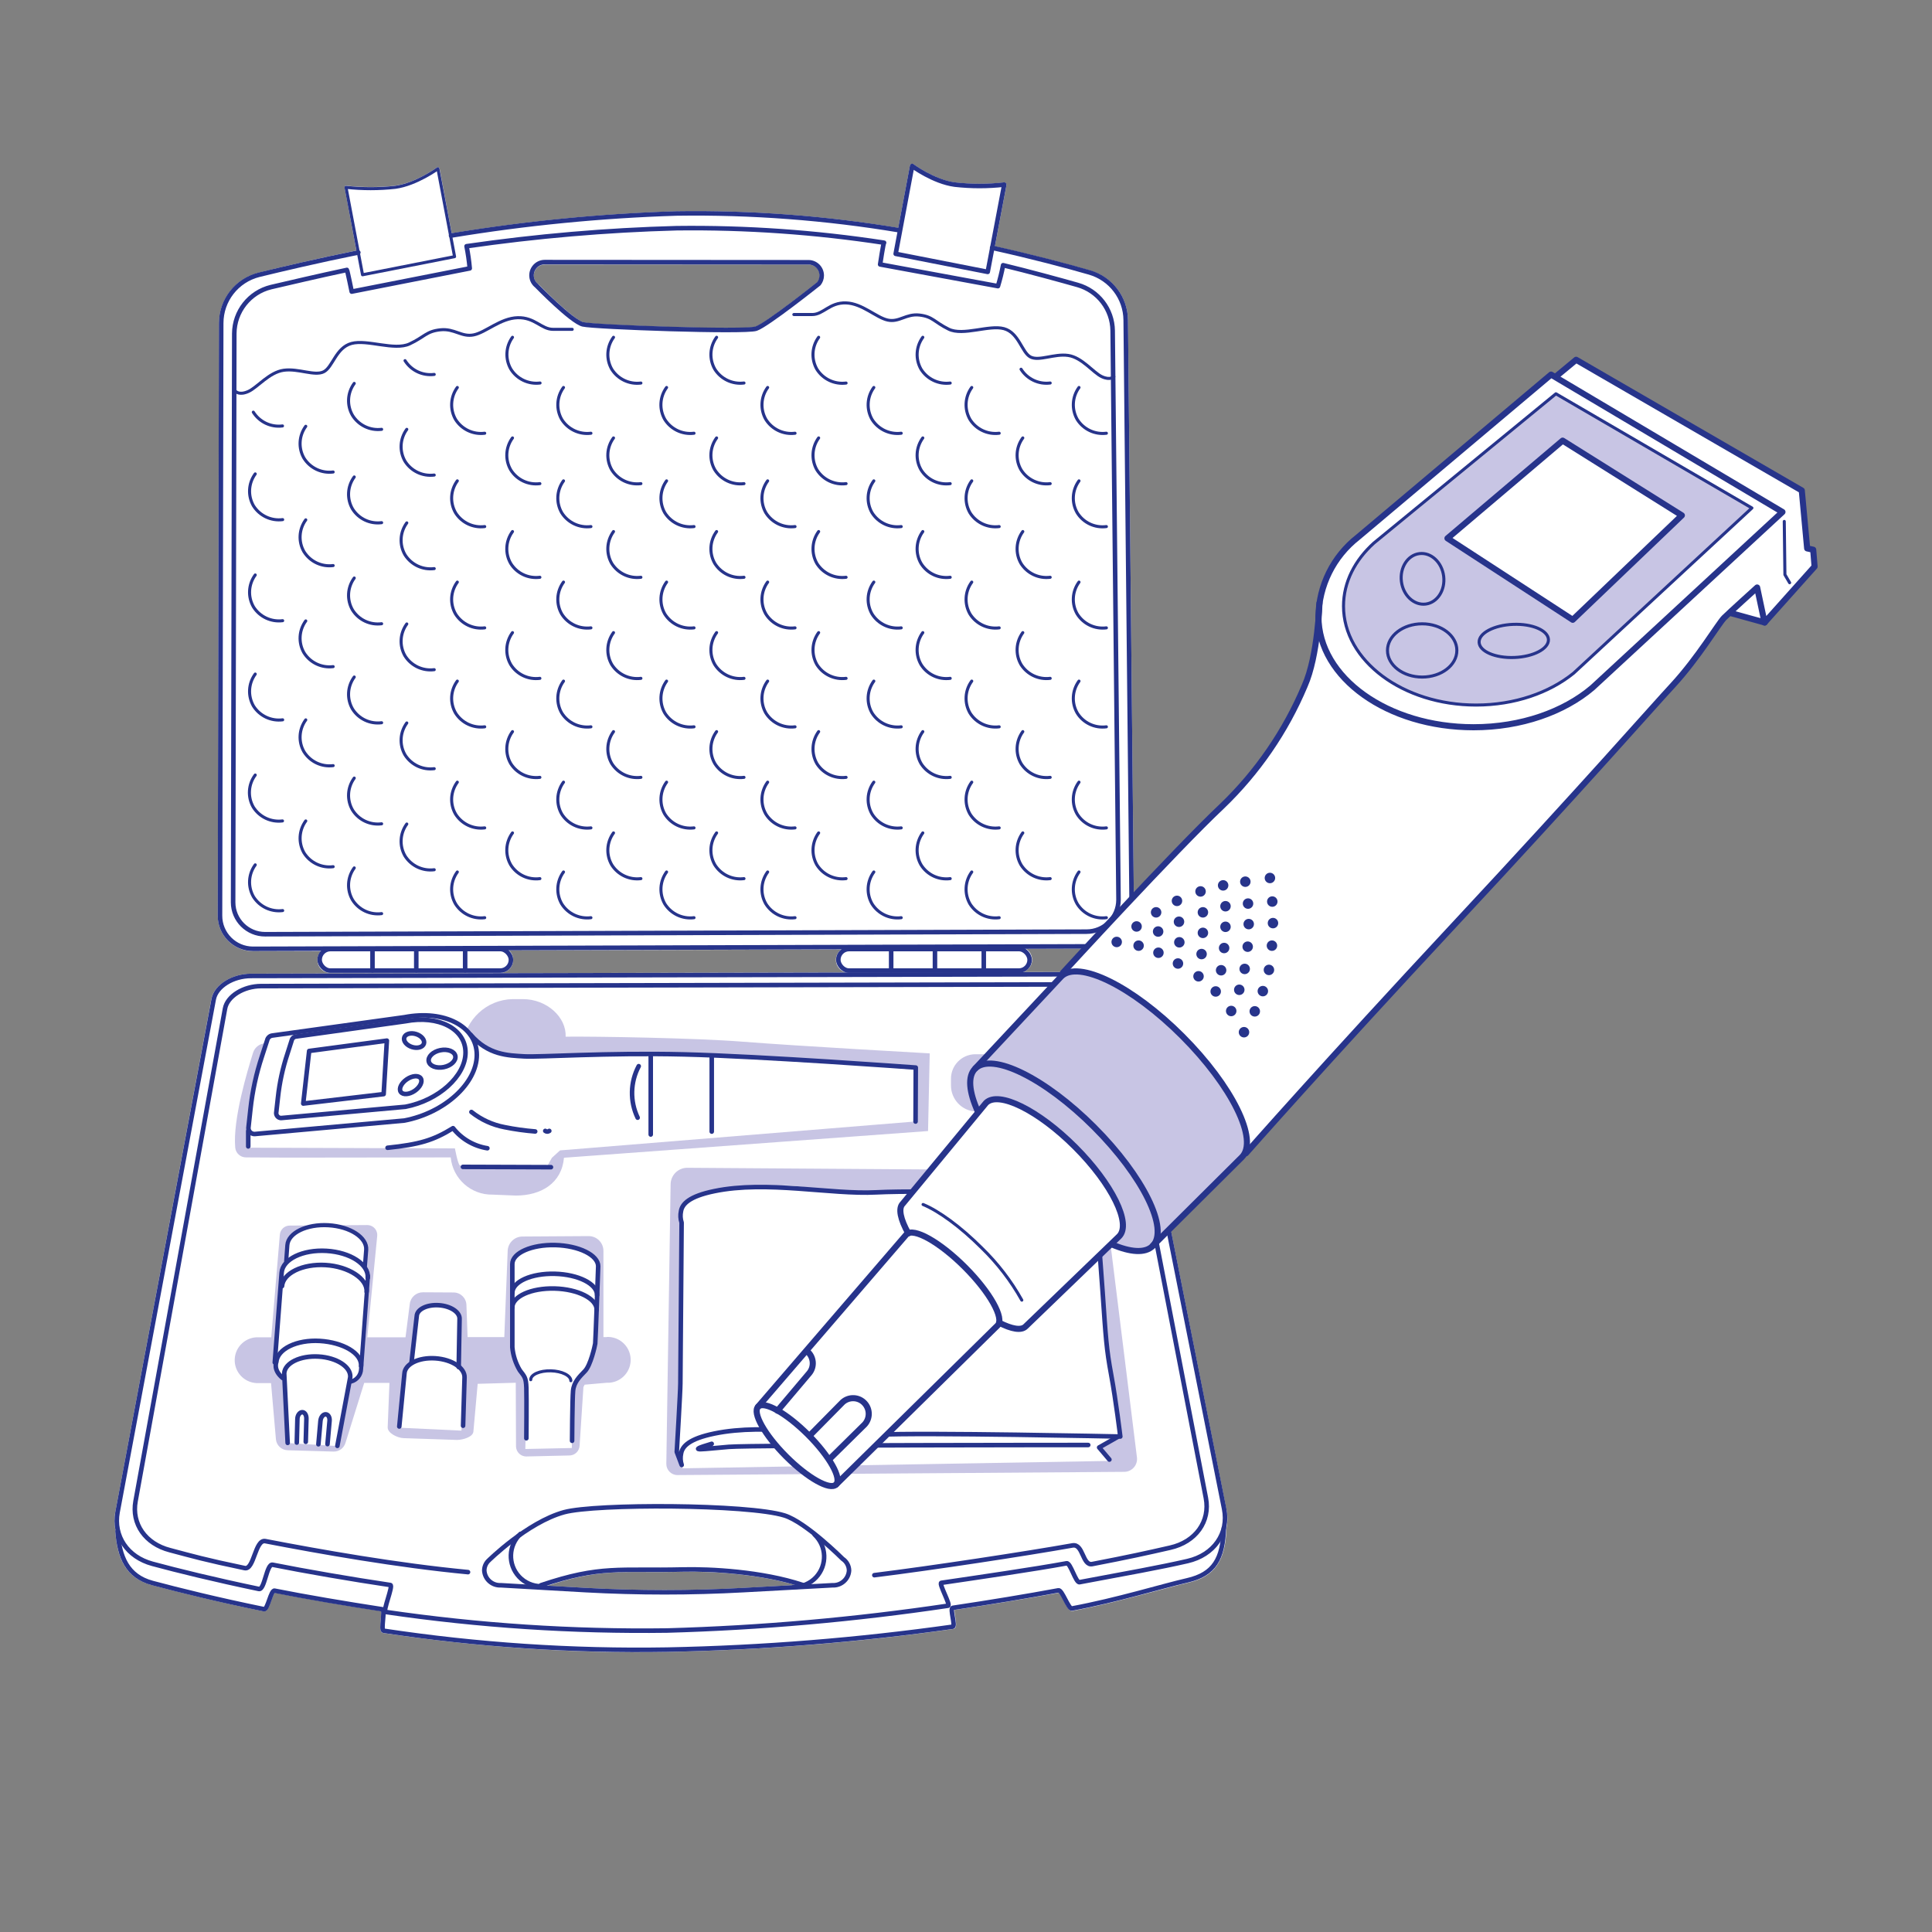 <svg xmlns="http://www.w3.org/2000/svg" id="a" width="450" height="450" viewBox="0 0 450 450"><rect x="0" y="0" width="450" height="450" fill="#808080" stroke="none"/><path d="m285.62,351.35l-23.71-119.15c-.64-3.21-4.77-5.81-9.21-5.81h-14.35c1.57-.52,2.43-2.22,1.9-3.79-.22-.66-.66-1.23-1.25-1.6l16.91-.05c4.55,0,8.23-3.69,8.22-8.24,0-.03,0-.06,0-.09l-1.4-138.09c-.06-5.38-3.65-10.07-8.83-11.53-4.89-1.4-12.67-3.51-22.17-5.62l2.7-14.26c.03-.17-.02-.34-.14-.46-.12-.12-.28-.18-.45-.16-3.79.41-7.6.41-11.39,0-4.77-.65-9.62-4.21-9.67-4.24-.15-.11-.34-.14-.51-.07-.17.07-.29.22-.33.4l-2.72,14.49c-17.06-2.84-34.34-4.14-51.63-3.87-17.55.55-35.05,2.26-52.37,5.12l-2.83-15.08c-.03-.12-.11-.22-.22-.27-.11-.05-.23-.05-.34,0,0,0-4.94,3.61-9.76,4.27-3.8.42-7.63.42-11.43,0-.11-.02-.23.02-.3.11-.08.08-.11.2-.09.31l2.75,14.68c-9.75,2-17.78,3.91-22.82,5.17-5.4,1.36-9.18,6.22-9.18,11.79l-.28,138c0,4.56,3.69,8.25,8.25,8.25.01,0,.02,0,.03,0h15.74c-1.13,1.21-1.07,3.11.14,4.24.57.54,1.34.83,2.12.81h39.53c1.66,0,3-1.34,3-3,0-.02,0-.03,0-.05,0-.82-.33-1.6-.92-2.17l77.32-.23c-1.34.98-1.63,2.85-.65,4.19.42.58,1.03.98,1.72,1.15l-138.55.29c-4.47,0-8.6,2.64-9.21,5.86l-22.38,119.49c-.28,1.43-.26,2.91.05,4.34-.05.08-.07.18-.06.27.41,5.14,1.73,10.65,8.51,12.45,5.64,1.51,14.73,3.79,26,6.11.88.18,1.3-1,1.83-2.47.2-.64.47-1.26.81-1.84,6.31,1.26,16,2.93,24.77,4.27.02.67,0,1.34-.09,2-.15,1.79-.26,3,.61,3.1,19.41,2.92,39.02,4.42,58.65,4.48,2.51,0,5,0,7.48-.08,22.29-.44,44.53-2.22,66.6-5.34.19-.03.36-.13.48-.29.31-.43.2-1.2,0-2.53-.1-.53-.17-1.07-.2-1.61,8.76-1.31,17.15-2.7,24.31-4,.44.57.81,1.19,1.12,1.84.77,1.47,1.31,2.52,2.12,2.38,7-1.34,13.84-3.16,19.31-4.62,2.93-.78,5.46-1.46,7.59-1.95,6.15-1.42,8.66-5,8.93-12.67,0-.04,0-.09,0-.13.29-1.49.27-3.02-.06-4.5ZM124.33,64.17c0-1.4,1.14-2.54,2.54-2.55h61.49c1.41,0,2.55,1.14,2.56,2.54,0,.58-.19,1.14-.56,1.6-3.36,2.67-12.36,9.63-14.36,10.34-2.45.84-37.29-.35-40-1-2.07-.48-8.31-6.57-10.54-8.88h-.06c-.67-.47-1.06-1.23-1.07-2.05Zm26.15,302c2.46,0,5.25,0,8.55-.06,6.79-.17,17.36.54,25.91,3h0c-.11,0-.22.04-.31.11l-11.5.63c-12.2.67-24.44.67-36.64,0l-8.95-.5c9.81-3.22,14.84-3.21,22.94-3.2v.02Z" style="fill:#fff;"></path><path d="m141.37,311.43h-.82v-20.07c0-1.91-1.54-3.45-3.45-3.45,0,0-.01,0-.02,0l-15.4.1c-1.84.01-3.35,1.47-3.43,3.31l-.79,20.11h-8.55l-.27-7.46c-.04-1.63-1.37-2.93-3-2.93l-7.13-.04c-1.55-.01-2.87,1.14-3.06,2.68l-1,7.8h-8.9l2.31-23.61c.12-1.27-.81-2.4-2.08-2.52-.08,0-.15-.01-.23-.01l-18.08.12c-1.19,0-2.19.92-2.29,2.11l-2,23.91h-2.94c-2.95-.13-5.44,2.16-5.57,5.1-.13,2.95,2.16,5.44,5.1,5.57.15,0,.31,0,.46,0h2.9l1.14,13.11c.14,1.41,1.31,2.49,2.72,2.53l10.7.31c1.27.03,2.4-.79,2.77-2l4.37-14h5.88l-.41,10.33c-.07,1.37,2.3,2.49,3.67,2.54l12.48.42c1.28,0,3.67-.65,3.81-1.92l1-11.15,8.87-.25.06,14.89c.06,1.26,1.09,2.26,2.35,2.28l10-.23c1.31.03,2.4-.99,2.46-2.3l.89-13.64.28-.55,5.15-.45c2.95.13,5.44-2.16,5.57-5.1s-2.16-5.44-5.1-5.57c-.15,0-.31,0-.46,0l.04.03Z" style="fill:#c8c5e4;"></path><path d="m57.31,269.58c7.41.11,32.42,0,47.67,0,.49,4.98,4.72,8.75,9.72,8.67l5.45.22c5.89,0,10.69-2.87,11.21-8.81l84.8-6.22.39-18.09s-30.82-1.71-43.57-2.72c-10.75-.86-34.06-1.25-41.23-1.17.19-4.47-4.29-8.75-10-8.75h-2.37c-6.03.13-11.01,4.75-11.6,10.75l-1.59,18.47-40.39-18.81-3.8-.12c-1.4-.03-2.65.87-3.06,2.2-1.31,4.23-4.75,15.55-4.15,22.1.12,1.3,1.22,2.29,2.52,2.28Z" style="fill:#c8c5e4;"></path><path d="m256.92,275.8c-.19-1.78-1.67-3.13-3.46-3.16l-93.32-.64c-2.15-.03-3.91,1.69-3.94,3.84,0,0,0,0,0,.01l-1,65.09c-.02,1.43,1.12,2.61,2.55,2.63.02,0,.05,0,.07,0l104-.75c1.66.01,3.01-1.32,3.02-2.98,0-.12,0-.23-.02-.35l-7.9-63.69Z" style="fill:#c8c5e4;"></path><path d="m227.41,258.91h23.32c2.93-.03,5.27-2.43,5.24-5.36,0-.28-.03-.55-.07-.82l-.15-1.28c-.35-3.25-3.03-5.76-6.3-5.9h-22.35c-3.15.06-5.66,2.66-5.6,5.82,0,.03,0,.06,0,.08v1.28c-.05,3.33,2.58,6.08,5.91,6.18Z" style="fill:#c8c5e4;"></path><path d="m67.18,336.12l11.29.69,2.9-15c.62-.1,1.2-.37,1.68-.77.4-.39.72-.85.92-1.37.07-.38.15-2.06.15-2.06l1.76-20.45-.61-1.6-.39-.61.31-5.27c-.44-.78-1.04-1.46-1.76-2-1.08-.77-2.26-1.39-3.51-1.83-.96-.36-1.98-.54-3-.54-1.25-.01-2.51.09-3.74.31-1.45.3-1.6-.23-3.36.92-1.03.67-1.95,1.5-2.71,2.46l-.39,5.12s-.53-.16-.84,1c-.21.65-.36,1.32-.45,2,0,.31-1.22,20.22-1.22,20.45.08.83.31,1.63.68,2.37.35.37.76.68,1.22.91.39.23.39,2.9.39,2.9l.68,12.37Z" style="fill:#fff;"></path><path d="m93.05,332.54l14.42.68.61-12.51c.05-.54-.09-1.08-.38-1.53-.46-.53-.84-1-.84-1,0,0,.23-10.83.08-11.37s-.39-1.3-.77-1.45-.46-.3-1.22-.61c-.54-.29-1.14-.47-1.75-.53-.84-.08-1.38-.54-2.29-.31-.7.1-1.4.28-2.06.54-.54.31-1.05.66-1.53,1.06l-1.45,11.69c-.47.39-.91.83-1.3,1.3-.26.55-.44,1.14-.53,1.75-.08.69-.3,2.29-.3,2.75s-.08,1.68-.16,2.29-.53,7.25-.53,7.25Z" style="fill:#fff;"></path><path d="m119.37,293.77v19.46c-.08.85.02,1.71.31,2.52.28.91.62,1.8,1,2.67.31.61,1.22,1.6,1.45,2.14.34.66.52,1.39.53,2.13,0,1-.3,14.81-.3,14.81l10.83-.23s.16-13.13.39-13.81c.19-.61.45-1.2.76-1.76.23-.38.84-1.22,1.14-1.6s.77-.76,1.15-1.3c.29-.59.54-1.21.76-1.83.46-.92.69-.38,1.07-2.37.27-1.07.4-2.17.38-3.28,0-1.06.15-2.06.15-3s.08-1.91.08-3.05-.07-2.27-.07-3.18.16-2.52.16-3.28v-2.37c.09-.74.07-1.48-.08-2.21-.13-.51-.39-.98-.76-1.37-.34-.49-.82-.86-1.38-1.07-.64-.34-1.31-.63-2-.84-1.6-.53-1.15-.69-2.75-.84-1.08-.19-2.18-.25-3.28-.15-1.37.15-1.3-.08-2.75.15s-1.9.08-2.82.54c-.79.27-1.56.6-2.29,1-.44.26-.83.6-1.14,1-.2.36-.38.74-.54,1.12Z" style="fill:#fff;"></path><path d="m158.7,281.62c-.08,1-.08,2,0,3,0,.78-.31,16.78-.16,17.73s.16,6.27.16,8.31v8c0,2.51,0,6.12-.16,7.69s-.47,6.43-.47,6.43c0,0-.31,3.46-.31,4.08s1.24,5.14,1.24,5.14l99.79-1.73-2.19-3.27,3.77-2.2s-.32-8-.63-9.72-1.1-6.28-1.41-8.16-.79-5.49-.94-6.91-.47-3.45-.63-5.33-.47-5.81-.63-9.1.16-4.39-.31-7.22c-.35-2.07-.56-4.17-.63-6.27,0-.79-.47-4.08-.47-4.08,0,0-39.07-.63-40-.63s-4.86-.47-6.43-.16-4.08.32-5.81.47c-1.46.16-2.93.16-4.39,0-1.73-.15-2-.31-4.24-.47s-2.66-.31-5.64-.62-3.93-.63-6.12-.48-4.08.16-5,.16c-1.52-.02-3.04.09-4.55.32-2,.31-1.89-.32-4.24.47s-4.86,1.09-6.28,1.88-2.51,1.41-2.51,1.41l-.81,1.26Z" style="fill:#fff;"></path><path d="m227.42,257.61l22.28.16v-5.34s-1.26-3.13-2.51-3.92-1.41-1.41-4.4-2.2-3.92-1.72-6.43-.94-3.14-.15-5,1.57-2.35,1.57-3.14,2.83c-.53.98-.9,2.03-1.09,3.13l.29,4.71Z" style="fill:#fff;"></path><path d="m213.14,261.22v-12.4l-47.22-2.66s-15.07-.63-17.26-.47-9.26.15-12.55.31-9.42.31-11.93.47-2-.16-5-.31-3.45-.94-5-1.57c-1.4-.87-2.71-1.87-3.92-3-.94-.79-3.14-2.67-3.61-3.14-2.36-1.13-4.92-1.77-7.53-1.88-1.68-.01-3.35.15-5,.47-3.92.63-6.28.78-9.73,1.41s-7.37.78-9.57,1.25-4.24.63-6,.95-6,.94-6,.94c0,0-.63,2-1.42,4.23s-1.25,3.77-1.72,5.34c-.33,1.24-.6,2.49-.79,3.76-.31,1.57-.62,3.61-.78,4.55-.24,1.14-.39,2.3-.47,3.46v4.39l48.32.16s.63,3.45,1.1,3.92,2.35.47,2.35.47h17.89l1.25-2.2,1.89-1.72,82.7-6.73Z" style="fill:#fff;"></path><path d="m209.53,53.64c-17.16-2.87-34.54-4.18-51.93-3.92-17.61.55-35.16,2.27-52.54,5.15" style="fill:none; stroke:#27348b; stroke-linecap:round; stroke-linejoin:round; stroke-width:1.06px;"></path><path d="m83.46,58.81c-9.57,1.94-17.55,3.83-23.14,5.19-5.17,1.3-8.8,5.94-8.8,11.27l-.28,138c-.01,4.26,3.43,7.72,7.69,7.73.02,0,.05,0,.07,0l196.91-.58c4.26-.01,7.7-3.47,7.69-7.73,0-.02,0-.04,0-.06l-1.4-138.09c-.05-5.15-3.48-9.65-8.43-11.08-5.42-1.56-13.25-3.65-22.69-5.74" style="fill:none; stroke:#27348b; stroke-linecap:round; stroke-linejoin:round; stroke-width:1.06px;"></path><path d="m61.81,217.6l191.25-.6c4.11.01,7.45-3.31,7.46-7.42,0-.02,0-.04,0-.06l-1.36-132.52c-.07-4.96-3.39-9.28-8.16-10.63-3.71-1.06-11.61-3.22-17.36-4.6-.31,1.65-.72,3.28-1.2,4.88l-27.44-5.06s.76-5.12.92-5.06c-15.99-2.45-32.15-3.58-48.32-3.38-16.38.44-32.72,1.85-48.93,4.2.34,1.71.59,3.43.74,5.16l-27.49,5.41s-1-4.92-1.12-5.05c-6.83,1.45-13.38,3-17.68,4-5,1.22-8.52,5.68-8.55,10.82l-.27,132.49c.01,4.11,3.35,7.43,7.46,7.42.02,0,.03,0,.05,0Z" style="fill:none; stroke:#27348b; stroke-linecap:round; stroke-linejoin:round; stroke-width:1.06px;"></path><path d="m252.67,226.92l-194.2.4c-4.23,0-8.12,2.43-8.69,5.43l-22.4,119.49c-1,5.51,2.25,10.41,8.12,12,5.87,1.59,14.46,3.7,24.8,5.86,1.35.28,1.79-5.92,3.2-5.64,7.4,1.48,18.6,3.42,27.42,4.72.74.11-1.84,6.17-1.1,6.28,21.71,3.18,43.63,4.62,65.57,4.32,21.91-.62,43.76-2.55,65.44-5.78.67-.1-2.24-5.23-1.57-5.33,8.68-1.28,21.82-3.19,29.18-4.55.9-.16,2.11,4.56,3,4.4,11.19-2.1,18.7-3.43,25.16-4.92,6.17-1.42,9.66-6.47,8.52-12.17l-23.73-119.13c-.6-2.99-4.5-5.39-8.72-5.38Z" style="fill:none; stroke:#27348b; stroke-linecap:round; stroke-linejoin:round; stroke-width:1.06px;"></path><path d="m27.38,356.71c.47,5.94,2.25,10.42,8.12,12,6.19,1.65,15.11,3.87,26,6.1.86.18,1.58-4.48,2.46-4.31,6.92,1.39,16.91,3.08,25.09,4.33.74.12-.44,4.91.31,5,21.84,3.3,43.92,4.77,66,4.4,22.27-.44,44.49-2.23,66.54-5.34.73-.11-.72-4.28,0-4.39,8.76-1.31,17.25-2.71,24.63-4.08.85-.16,2.31,4.39,3.14,4.23,10.69-2,20.63-5.12,26.88-6.56s8.26-5,8.52-12.17" style="fill:none; stroke:#27348b; stroke-linecap:round; stroke-linejoin:round; stroke-width:1.06px;"></path><path d="m203.65,366.89c13.62-1.69,35.28-5,46.16-6.93,2.51-.45,2.29,4.78,4.59,4.34,8.58-1.65,12.88-2.61,18.14-3.81,6-1.35,9.38-6.15,8.33-11.58l-22.1-114.41c-.56-2.89-4.35-5.22-8.46-5.21l-189.47.39c-4.12,0-7.91,2.36-8.43,5.26l-20.84,114.72c-.95,5.26,2.26,9.92,8,11.4,5.43,1.44,8.13,2.24,17.43,4.18,2.19.46,2.42-6.73,4.79-6.28,12.79,2.47,30.8,5.66,47.22,7.22" style="fill:none; stroke:#27348b; stroke-linecap:round; stroke-linejoin:round; stroke-width:1.06px;"></path><path d="m188.36,61.09c1.7.03,3.06,1.43,3.03,3.13-.01.68-.25,1.34-.67,1.87,0,0-12,9.57-14.6,10.46s-37.68-.36-40.35-1-10.79-9-10.79-9c-1.34-1.05-1.57-2.99-.51-4.33.58-.74,1.47-1.17,2.4-1.17l61.49.04Z" style="fill:none; stroke:#27348b; stroke-linecap:round; stroke-linejoin:round; stroke-width:1.06px;"></path><path d="m116.67,369.24c-2.02.11-3.75-1.42-3.87-3.44,0-.82.33-1.62.9-2.21,0,0,9.06-9,17.7-11.37,7.33-2,42.83-1.88,51.31.76,5,1.56,13.56,10.11,13.56,10.11.91.6,1.47,1.62,1.49,2.71-.12,2.01-1.85,3.55-3.86,3.44l-20.78,1.13c-12.22.67-24.48.67-36.7,0l-19.75-1.13Z" style="fill:none; stroke:#27348b; stroke-linecap:round; stroke-linejoin:round; stroke-width:1.06px;"></path><path d="m233.91,43l-3.85,20.33-21.44-4.21,3.84-20.46s4.95,3.67,9.92,4.34c3.83.43,7.7.43,11.53,0Z" style="fill:none; stroke:#27348b; stroke-linecap:round; stroke-linejoin:round; stroke-width:1.06px;"></path><rect x="74.45" y="221.05" width="44.56" height="5.02" rx="2.51" ry="2.51" style="fill:none; stroke:#27348b; stroke-linecap:round; stroke-linejoin:round; stroke-width:1.06px;"></rect><line x1="96.96" y1="221.21" x2="96.96" y2="226" style="fill:none; stroke:#27348b; stroke-linecap:round; stroke-linejoin:round; stroke-width:1.06px;"></line><line x1="108.34" y1="221.21" x2="108.34" y2="226" style="fill:none; stroke:#27348b; stroke-linecap:round; stroke-linejoin:round; stroke-width:1.06px;"></line><line x1="86.76" y1="221.21" x2="86.76" y2="226" style="fill:none; stroke:#27348b; stroke-linecap:round; stroke-linejoin:round; stroke-width:1.06px;"></line><rect x="195.26" y="221.05" width="44.56" height="5.02" rx="2.51" ry="2.51" style="fill:none; stroke:#27348b; stroke-linecap:round; stroke-linejoin:round; stroke-width:1.06px;"></rect><line x1="217.77" y1="221.21" x2="217.77" y2="226" style="fill:none; stroke:#27348b; stroke-linecap:round; stroke-linejoin:round; stroke-width:1.06px;"></line><line x1="229.14" y1="221.21" x2="229.14" y2="226" style="fill:none; stroke:#27348b; stroke-linecap:round; stroke-linejoin:round; stroke-width:1.06px;"></line><line x1="207.57" y1="221.21" x2="207.57" y2="226" style="fill:none; stroke:#27348b; stroke-linecap:round; stroke-linejoin:round; stroke-width:1.06px;"></line><path d="m121.23,357.27c-2.84,2.67-2.99,7.13-.32,9.98,1.33,1.42,3.2,2.23,5.15,2.23" style="fill:none; stroke:#27348b; stroke-linecap:round; stroke-linejoin:round; stroke-width:1.06px;"></path><path d="m189.73,357.43c2.84,2.66,2.99,7.12.34,9.96-1.34,1.43-3.21,2.24-5.17,2.24" style="fill:none; stroke:#27348b; stroke-linecap:round; stroke-linejoin:round; stroke-width:1.06px;"></path><path d="m126,369.23c13.92-4.69,18.29-3.32,33-3.67,6.44-.16,18.52.48,27.93,3.6" style="fill:none; stroke:#27348b; stroke-linecap:round; stroke-linejoin:round; stroke-width:1.06px;"></path><path d="m94.19,261c9.32-1.79,16.87-8.64,16.87-15.29s-7.55-10.58-16.87-8.78l-30.79,4.27c-.58.08-1.05.52-1.17,1.09l-1.23,3.79c-1.31,3.97-2.21,8.07-2.66,12.23l-.45,4.12c-.16.76.32,1.51,1.08,1.67.14.03.28.04.42.03l34.8-3.13Z" style="fill:none; stroke:#27348b; stroke-linecap:round; stroke-linejoin:round; stroke-width:1.06px;"></path><path d="m94.43,257.79c7.71-1.48,14-7.15,14-12.65s-6.25-8.76-14-7.27l-25.49,3.56c-.49.06-.89.42-1,.9l-1,3.14c-1.09,3.29-1.83,6.68-2.2,10.12l-.38,3.41c-.14.62.25,1.24.86,1.38.12.03.25.04.38.02l28.83-2.61Z" style="fill:none; stroke:#27348b; stroke-linecap:round; stroke-linejoin:round; stroke-width:1.06px;"></path><ellipse cx="102.96" cy="246.58" rx="3.16" ry="2.01" transform="translate(-47.21 25.56) rotate(-11.53)" style="fill:none; stroke:#27348b; stroke-linecap:round; stroke-linejoin:round; stroke-width:1.06px;"></ellipse><ellipse cx="96.45" cy="242.37" rx="1.58" ry="2.4" transform="translate(-163.7 261.56) rotate(-72.52)" style="fill:none; stroke:#27348b; stroke-linecap:round; stroke-linejoin:round; stroke-width:1.06px;"></ellipse><ellipse cx="95.67" cy="252.74" rx="2.81" ry="1.63" transform="translate(-125.71 97.75) rotate(-34.27)" style="fill:none; stroke:#27348b; stroke-linecap:round; stroke-linejoin:round; stroke-width:1.06px;"></ellipse><polygon points="72.01 244.79 70.63 257.04 89.36 254.84 90.11 242.38 72.01 244.79" style="fill:none; stroke:#27348b; stroke-linecap:round; stroke-linejoin:round; stroke-width:1.06px;"></polygon><path d="m113.52,267.45c-3.16-.5-6.02-2.17-8-4.68-4.58,2.84-7.85,3.8-15.25,4.57" style="fill:none; stroke:#27348b; stroke-linecap:round; stroke-linejoin:round; stroke-width:1.06px;"></path><line x1="57.82" y1="263.42" x2="57.82" y2="267.02" style="fill:none; stroke:#27348b; stroke-linecap:round; stroke-linejoin:round; stroke-width:1.06px;"></line><path d="m109.61,241c4.13,4.77,8.74,4.83,12.46,5.05s19.06-.89,37.23-.46,54,3.07,54,3.07l-.05,12.57" style="fill:none; stroke:#27348b; stroke-linecap:round; stroke-linejoin:round; stroke-width:1.06px;"></path><line x1="107.83" y1="271.79" x2="128.33" y2="271.86" style="fill:none; stroke:#27348b; stroke-linecap:round; stroke-linejoin:round; stroke-width:1.06px;"></line><line x1="165.78" y1="246.25" x2="165.78" y2="263.57" style="fill:none; stroke:#27348b; stroke-linecap:round; stroke-linejoin:round; stroke-width:1.06px;"></line><line x1="151.57" y1="246.11" x2="151.57" y2="264.25" style="fill:none; stroke:#27348b; stroke-linecap:round; stroke-linejoin:round; stroke-width:1.06px;"></line><path d="m65.69,299.56c.23-3,4.76-5.22,10.12-4.91s9.81,3.2,9.58,6.22" style="fill:none; stroke:#27348b; stroke-linecap:round; stroke-linejoin:round; stroke-width:1.06px;"></path><path d="m84.1,318.17c.22-3-4.25-5.52-9.61-5.84s-9.89,1.88-10.12,4.9c0,0-.83,1.83,1.47,3.73" style="fill:none; stroke:#27348b; stroke-linecap:round; stroke-linejoin:round; stroke-width:1.06px;"></path><path d="m78.58,336.77l3-16c.18-2.4-3.12-4.55-7.38-4.8s-7.85,1.49-8,3.89l.8,16.22" style="fill:none; stroke:#27348b; stroke-linecap:round; stroke-linejoin:round; stroke-width:1.06px;"></path><path d="m85.66,297.61c.24-3.13-4.07-5.93-9.61-6.26s-10.22,1.94-10.45,5.07l-1.6,20.92" style="fill:none; stroke:#27348b; stroke-linecap:round; stroke-linejoin:round; stroke-width:1.06px;"></path><path d="m66.66,293.74l.27-3.72c.22-2.86,4.5-4.94,9.57-4.64s9,2.87,8.79,5.73l-.29,3.71" style="fill:none; stroke:#27348b; stroke-linecap:round; stroke-linejoin:round; stroke-width:.97px;"></path><path d="m85.71,297.22l-1.61,21.67c-.05,1.37-.98,2.55-2.31,2.9" style="fill:none; stroke:#27348b; stroke-linecap:round; stroke-linejoin:round; stroke-width:.97px;"></path><path d="m74.16,336.4l.48-5.45c.08-.85.61-1.53,1.2-1.53s1,.68.92,1.53l-.48,5.41" style="fill:none; stroke:#27348b; stroke-linecap:round; stroke-linejoin:round; stroke-width:1.06px;"></path><path d="m69.13,336l.14-5.47c0-.85.52-1.57,1.1-1.6s1,.62,1,1.47l-.15,5.43" style="fill:none; stroke:#27348b; stroke-linecap:round; stroke-linejoin:round; stroke-width:1.06px;"></path><path d="m158.78,341.22c-.29-.86-.34-1.78-.14-2.67.28-1.69,1.88-3.44,7.75-4.65,12.26-2.54,27.05.84,37.76.28s56.79.42,56.79.42c0,0-1-8.31-2.12-14.37s-1.26-8.6-2-19.31-1.82-22.92-1.82-22.92c0,0-40.16-.84-50.87-.28s-25.5-2.82-37.76-.28c-5.87,1.21-7.47,3-7.75,4.65-.19.89-.15,1.82.14,2.68,0,.42-.29,35.65-.29,37.48s-.84,15.92-.84,15.92l1.15,3.05Z" style="fill:none; stroke:#27348b; stroke-linecap:round; stroke-linejoin:round; stroke-width:1.06px;"></path><polyline points="260.23 334.74 256.01 337.14 258.4 339.96" style="fill:none; stroke:#27348b; stroke-linecap:round; stroke-linejoin:round; stroke-width:1.06px;"></polyline><path d="m253.47,336.57c-1,0-78.21,0-83.7.43s-10.71,1.27-4-.71" style="fill:none; stroke:#27348b; stroke-linecap:round; stroke-linejoin:round; stroke-width:1.06px;"></path><path d="m95.85,317.34l1.22-10.79c.07-1.59,2.37-2.72,5.13-2.54s4.92,1.61,4.84,3.2l-.2,11.21" style="fill:none; stroke:#27348b; stroke-linecap:round; stroke-linejoin:round; stroke-width:1.06px;"></path><path d="m93,332.26l1.2-12.32c.11-2.23,3.33-3.82,7.2-3.56s6.91,2.26,6.8,4.49l-.34,11.21" style="fill:none; stroke:#27348b; stroke-linecap:round; stroke-linejoin:round; stroke-width:1.06px;"></path><path d="m148.77,248.33c-1.98,3.73-2.07,8.19-.25,12" style="fill:none; stroke:#27348b; stroke-linecap:round; stroke-linejoin:round; stroke-width:1.06px;"></path><path d="m109.8,259c2.25,1.79,4.9,3.01,7.73,3.54,2.35.48,4.74.81,7.13,1" style="fill:none; stroke:#27348b; stroke-linecap:round; stroke-linejoin:round; stroke-width:1.06px;"></path><path d="m127,263.41c.28.21.66.21.94,0" style="fill:none; stroke:#27348b; stroke-linecap:round; stroke-linejoin:round; stroke-width:1.06px;"></path><path d="m119.34,301.12c0-2.59,4.44-4.57,9.89-4.43s9.86,2.35,9.84,4.94" style="fill:none; stroke:#27348b; stroke-linecap:round; stroke-linejoin:round; stroke-width:1.06px;"></path><path d="m119.32,304.55c0-2.58,4.42-4.57,9.85-4.43,5.43.14,9.82,2.35,9.81,4.94" style="fill:none; stroke:#27348b; stroke-linecap:round; stroke-linejoin:round; stroke-width:1.06px;"></path><path d="m123.62,321.36c0-1.21,2.11-2.13,4.68-2.07,2.57.06,4.67,1.1,4.66,2.31" style="fill:none; stroke:#27348b; stroke-linecap:round; stroke-linejoin:round; stroke-width:.71px;"></path><path d="m122.6,335s.08-9.23,0-11.73-.48-2.68-1.52-4.08c-.98-1.64-1.58-3.48-1.75-5.38v-19.39c0-2.58,4.5-4.56,10-4.42s10,2.35,10,4.94c0,0-.61,17.44-.69,18s-1.08,5.06-2.38,6.4-2.6,2.6-2.78,4.61-.23,11.64-.23,11.64" style="fill:none; stroke:#27348b; stroke-linecap:round; stroke-linejoin:round; stroke-width:1.06px;"></path><path d="m80.59,43.63l3.85,20.37,21.44-4.22-3.88-20.49s-5,3.66-9.92,4.34c-3.82.42-7.67.42-11.49,0Z" style="fill:none; stroke:#27348b; stroke-linecap:round; stroke-linejoin:round; stroke-width:.71px;"></path><path d="m54.91,91.18s.83.95,2.94,0,4.83-4.47,8.24-4.94,7.18,1.41,9.3.36,2.82-5.6,6.47-6.6,10,1.76,13.53.11,3.88-2.94,7.18-3.29,4.94,1.76,7.77,1.18,6.23-3.89,10.23-4,5.53,2.71,8.24,2.71h4.47" style="fill:none; stroke:#27348b; stroke-linecap:round; stroke-linejoin:round; stroke-width:.71px;"></path><path d="m259.43,87.73s-.79.94-2.8,0-4.59-4.47-7.83-4.94-6.8,1.41-8.8.35-2.69-5.64-6.16-6.59-9.51,1.77-12.87.12-3.69-2.94-6.82-3.29-4.7,1.76-7.39,1.17-5.93-3.88-9.73-4-5.26,2.71-7.84,2.71h-4.29" style="fill:none; stroke:#27348b; stroke-linecap:round; stroke-linejoin:round; stroke-width:.71px;"></path><path d="m94.75,168.39c-1.6,2.18-1.77,5.1-.41,7.44,1.45,2.3,4.1,3.55,6.8,3.21" style="fill:none; stroke:#27348b; stroke-linecap:round; stroke-linejoin:round; stroke-width:.71px;"></path><path d="m94.75,191.93c-1.6,2.18-1.77,5.1-.41,7.44,1.45,2.3,4.1,3.55,6.8,3.21" style="fill:none; stroke:#27348b; stroke-linecap:round; stroke-linejoin:round; stroke-width:.71px;"></path><path d="m94.75,121.79c-1.6,2.18-1.77,5.1-.41,7.44,1.45,2.3,4.1,3.55,6.8,3.21" style="fill:none; stroke:#27348b; stroke-linecap:round; stroke-linejoin:round; stroke-width:.71px;"></path><path d="m94.75,100c-1.6,2.18-1.77,5.1-.41,7.44,1.45,2.3,4.1,3.55,6.8,3.21" style="fill:none; stroke:#27348b; stroke-linecap:round; stroke-linejoin:round; stroke-width:.71px;"></path><path d="m94.34,84c1.45,2.3,4.1,3.55,6.8,3.21" style="fill:none; stroke:#27348b; stroke-linecap:round; stroke-linejoin:round; stroke-width:.71px;"></path><path d="m94.75,145.33c-1.6,2.18-1.77,5.1-.41,7.44,1.45,2.3,4.1,3.55,6.8,3.21" style="fill:none; stroke:#27348b; stroke-linecap:round; stroke-linejoin:round; stroke-width:.71px;"></path><path d="m106.52,158.64c-1.6,2.18-1.77,5.1-.41,7.44,1.45,2.3,4.1,3.55,6.79,3.21" style="fill:none; stroke:#27348b; stroke-linecap:round; stroke-linejoin:round; stroke-width:.71px;"></path><path d="m106.52,182.18c-1.6,2.18-1.77,5.1-.41,7.44,1.45,2.3,4.1,3.55,6.79,3.21" style="fill:none; stroke:#27348b; stroke-linecap:round; stroke-linejoin:round; stroke-width:.71px;"></path><path d="m106.52,203.1c-1.6,2.18-1.77,5.1-.41,7.44,1.45,2.3,4.1,3.55,6.79,3.21" style="fill:none; stroke:#27348b; stroke-linecap:round; stroke-linejoin:round; stroke-width:.71px;"></path><path d="m106.52,112c-1.6,2.18-1.77,5.1-.41,7.44,1.45,2.3,4.1,3.55,6.79,3.21" style="fill:none; stroke:#27348b; stroke-linecap:round; stroke-linejoin:round; stroke-width:.71px;"></path><path d="m106.52,90.25c-1.6,2.18-1.76,5.11-.41,7.45,1.45,2.3,4.1,3.55,6.79,3.21" style="fill:none; stroke:#27348b; stroke-linecap:round; stroke-linejoin:round; stroke-width:.71px;"></path><path d="m106.52,135.58c-1.6,2.18-1.77,5.1-.41,7.44,1.45,2.3,4.09,3.56,6.79,3.22" style="fill:none; stroke:#27348b; stroke-linecap:round; stroke-linejoin:round; stroke-width:.71px;"></path><path d="m131.25,158.64c-1.6,2.18-1.77,5.1-.41,7.44,1.45,2.3,4.1,3.55,6.8,3.21" style="fill:none; stroke:#27348b; stroke-linecap:round; stroke-linejoin:round; stroke-width:.71px;"></path><path d="m131.25,182.18c-1.6,2.18-1.77,5.1-.41,7.44,1.45,2.3,4.1,3.55,6.8,3.21" style="fill:none; stroke:#27348b; stroke-linecap:round; stroke-linejoin:round; stroke-width:.71px;"></path><path d="m131.25,203.1c-1.6,2.18-1.77,5.1-.41,7.44,1.45,2.3,4.1,3.55,6.8,3.21" style="fill:none; stroke:#27348b; stroke-linecap:round; stroke-linejoin:round; stroke-width:.71px;"></path><path d="m131.25,112c-1.6,2.18-1.77,5.1-.41,7.44,1.45,2.3,4.1,3.55,6.8,3.21" style="fill:none; stroke:#27348b; stroke-linecap:round; stroke-linejoin:round; stroke-width:.71px;"></path><path d="m131.25,90.25c-1.6,2.18-1.76,5.11-.41,7.45,1.45,2.3,4.1,3.55,6.8,3.21" style="fill:none; stroke:#27348b; stroke-linecap:round; stroke-linejoin:round; stroke-width:.71px;"></path><path d="m131.25,135.58c-1.6,2.18-1.77,5.1-.41,7.44,1.45,2.3,4.1,3.56,6.8,3.22" style="fill:none; stroke:#27348b; stroke-linecap:round; stroke-linejoin:round; stroke-width:.71px;"></path><path d="m119.37,170.41c-1.6,2.18-1.77,5.1-.41,7.44,1.45,2.3,4.1,3.55,6.79,3.21" style="fill:none; stroke:#27348b; stroke-linecap:round; stroke-linejoin:round; stroke-width:.71px;"></path><path d="m119.37,194c-1.6,2.18-1.77,5.1-.41,7.44,1.44,2.31,4.09,3.56,6.79,3.21" style="fill:none; stroke:#27348b; stroke-linecap:round; stroke-linejoin:round; stroke-width:.71px;"></path><path d="m119.37,123.81c-1.6,2.18-1.77,5.1-.41,7.44,1.44,2.31,4.09,3.56,6.79,3.21" style="fill:none; stroke:#27348b; stroke-linecap:round; stroke-linejoin:round; stroke-width:.71px;"></path><path d="m119.37,102c-1.6,2.18-1.77,5.1-.41,7.44,1.44,2.31,4.09,3.56,6.79,3.21" style="fill:none; stroke:#27348b; stroke-linecap:round; stroke-linejoin:round; stroke-width:.71px;"></path><path d="m119.37,78.56c-1.59,2.19-1.73,5.11-.37,7.44,1.45,2.3,4.1,3.55,6.79,3.21" style="fill:none; stroke:#27348b; stroke-linecap:round; stroke-linejoin:round; stroke-width:.71px;"></path><path d="m119.37,147.35c-1.6,2.18-1.77,5.1-.41,7.44,1.44,2.31,4.09,3.56,6.79,3.21" style="fill:none; stroke:#27348b; stroke-linecap:round; stroke-linejoin:round; stroke-width:.71px;"></path><path d="m142.9,170.41c-1.6,2.18-1.77,5.1-.41,7.44,1.45,2.3,4.1,3.55,6.79,3.21" style="fill:none; stroke:#27348b; stroke-linecap:round; stroke-linejoin:round; stroke-width:.71px;"></path><path d="m142.9,194c-1.6,2.18-1.77,5.1-.41,7.44,1.45,2.3,4.1,3.55,6.79,3.21" style="fill:none; stroke:#27348b; stroke-linecap:round; stroke-linejoin:round; stroke-width:.71px;"></path><path d="m142.9,123.81c-1.6,2.18-1.77,5.1-.41,7.44,1.45,2.3,4.1,3.55,6.79,3.21" style="fill:none; stroke:#27348b; stroke-linecap:round; stroke-linejoin:round; stroke-width:.71px;"></path><path d="m142.9,102c-1.6,2.18-1.77,5.1-.41,7.44,1.45,2.3,4.1,3.55,6.79,3.21" style="fill:none; stroke:#27348b; stroke-linecap:round; stroke-linejoin:round; stroke-width:.71px;"></path><path d="m142.9,78.56c-1.6,2.18-1.76,5.11-.41,7.45,1.45,2.3,4.1,3.55,6.79,3.21" style="fill:none; stroke:#27348b; stroke-linecap:round; stroke-linejoin:round; stroke-width:.71px;"></path><path d="m142.9,147.35c-1.6,2.18-1.77,5.1-.41,7.44,1.45,2.3,4.1,3.55,6.79,3.21" style="fill:none; stroke:#27348b; stroke-linecap:round; stroke-linejoin:round; stroke-width:.71px;"></path><path d="m166.91,170.41c-1.6,2.18-1.77,5.1-.41,7.44,1.45,2.3,4.1,3.55,6.79,3.21" style="fill:none; stroke:#27348b; stroke-linecap:round; stroke-linejoin:round; stroke-width:.71px;"></path><path d="m166.91,194c-1.6,2.18-1.77,5.1-.41,7.44,1.45,2.3,4.1,3.55,6.79,3.21" style="fill:none; stroke:#27348b; stroke-linecap:round; stroke-linejoin:round; stroke-width:.71px;"></path><path d="m166.91,123.81c-1.6,2.18-1.77,5.1-.41,7.44,1.45,2.3,4.1,3.55,6.79,3.21" style="fill:none; stroke:#27348b; stroke-linecap:round; stroke-linejoin:round; stroke-width:.71px;"></path><path d="m166.91,102c-1.6,2.18-1.77,5.1-.41,7.44,1.45,2.3,4.1,3.55,6.79,3.21" style="fill:none; stroke:#27348b; stroke-linecap:round; stroke-linejoin:round; stroke-width:.71px;"></path><path d="m166.91,78.56c-1.6,2.18-1.76,5.1-.41,7.44,1.45,2.3,4.1,3.55,6.79,3.21" style="fill:none; stroke:#27348b; stroke-linecap:round; stroke-linejoin:round; stroke-width:.71px;"></path><path d="m166.91,147.35c-1.6,2.18-1.77,5.1-.41,7.44,1.45,2.3,4.1,3.55,6.79,3.21" style="fill:none; stroke:#27348b; stroke-linecap:round; stroke-linejoin:round; stroke-width:.71px;"></path><path d="m190.68,170.41c-1.59,2.18-1.75,5.1-.41,7.44,1.45,2.3,4.1,3.55,6.8,3.21" style="fill:none; stroke:#27348b; stroke-linecap:round; stroke-linejoin:round; stroke-width:.71px;"></path><path d="m190.68,194c-1.59,2.18-1.75,5.1-.41,7.44,1.45,2.3,4.1,3.55,6.8,3.21" style="fill:none; stroke:#27348b; stroke-linecap:round; stroke-linejoin:round; stroke-width:.71px;"></path><path d="m190.68,123.81c-1.59,2.18-1.75,5.1-.41,7.44,1.45,2.3,4.1,3.55,6.8,3.21" style="fill:none; stroke:#27348b; stroke-linecap:round; stroke-linejoin:round; stroke-width:.71px;"></path><path d="m190.68,102c-1.59,2.18-1.75,5.1-.41,7.44,1.45,2.3,4.1,3.55,6.8,3.21" style="fill:none; stroke:#27348b; stroke-linecap:round; stroke-linejoin:round; stroke-width:.71px;"></path><path d="m190.68,78.56c-1.6,2.18-1.76,5.1-.41,7.45,1.45,2.3,4.1,3.55,6.8,3.21" style="fill:none; stroke:#27348b; stroke-linecap:round; stroke-linejoin:round; stroke-width:.71px;"></path><path d="m190.68,147.35c-1.59,2.18-1.75,5.1-.41,7.44,1.45,2.3,4.1,3.55,6.8,3.21" style="fill:none; stroke:#27348b; stroke-linecap:round; stroke-linejoin:round; stroke-width:.71px;"></path><path d="m214.94,170.41c-1.6,2.18-1.77,5.1-.41,7.44,1.45,2.3,4.1,3.55,6.79,3.21" style="fill:none; stroke:#27348b; stroke-linecap:round; stroke-linejoin:round; stroke-width:.71px;"></path><path d="m214.94,194c-1.6,2.18-1.77,5.1-.41,7.44,1.44,2.31,4.09,3.56,6.79,3.21" style="fill:none; stroke:#27348b; stroke-linecap:round; stroke-linejoin:round; stroke-width:.71px;"></path><path d="m214.94,123.81c-1.6,2.18-1.77,5.1-.41,7.44,1.44,2.31,4.09,3.56,6.79,3.21" style="fill:none; stroke:#27348b; stroke-linecap:round; stroke-linejoin:round; stroke-width:.71px;"></path><path d="m214.94,102c-1.6,2.18-1.77,5.1-.41,7.44,1.44,2.31,4.09,3.56,6.79,3.21" style="fill:none; stroke:#27348b; stroke-linecap:round; stroke-linejoin:round; stroke-width:.71px;"></path><path d="m214.94,78.56c-1.6,2.18-1.76,5.11-.41,7.45,1.45,2.3,4.1,3.55,6.79,3.21" style="fill:none; stroke:#27348b; stroke-linecap:round; stroke-linejoin:round; stroke-width:.71px;"></path><path d="m214.94,147.35c-1.6,2.18-1.77,5.1-.41,7.44,1.44,2.31,4.09,3.56,6.79,3.21" style="fill:none; stroke:#27348b; stroke-linecap:round; stroke-linejoin:round; stroke-width:.71px;"></path><path d="m238.23,170.41c-1.6,2.18-1.77,5.1-.41,7.44,1.45,2.3,4.1,3.55,6.79,3.21" style="fill:none; stroke:#27348b; stroke-linecap:round; stroke-linejoin:round; stroke-width:.71px;"></path><path d="m238.23,194c-1.6,2.18-1.77,5.1-.41,7.44,1.45,2.3,4.1,3.55,6.79,3.21" style="fill:none; stroke:#27348b; stroke-linecap:round; stroke-linejoin:round; stroke-width:.71px;"></path><path d="m238.23,123.81c-1.6,2.18-1.77,5.1-.41,7.44,1.45,2.3,4.1,3.55,6.79,3.21" style="fill:none; stroke:#27348b; stroke-linecap:round; stroke-linejoin:round; stroke-width:.71px;"></path><path d="m238.23,102c-1.6,2.18-1.77,5.1-.41,7.44,1.45,2.3,4.1,3.55,6.79,3.21" style="fill:none; stroke:#27348b; stroke-linecap:round; stroke-linejoin:round; stroke-width:.71px;"></path><path d="m237.82,86c1.45,2.3,4.1,3.55,6.79,3.21" style="fill:none; stroke:#27348b; stroke-linecap:round; stroke-linejoin:round; stroke-width:.71px;"></path><path d="m238.23,147.35c-1.6,2.18-1.77,5.1-.41,7.44,1.45,2.3,4.1,3.55,6.79,3.21" style="fill:none; stroke:#27348b; stroke-linecap:round; stroke-linejoin:round; stroke-width:.71px;"></path><path d="m155.26,158.64c-1.59,2.18-1.75,5.1-.41,7.44,1.45,2.3,4.1,3.55,6.8,3.21" style="fill:none; stroke:#27348b; stroke-linecap:round; stroke-linejoin:round; stroke-width:.71px;"></path><path d="m155.26,182.18c-1.59,2.18-1.75,5.1-.41,7.44,1.45,2.3,4.1,3.55,6.8,3.21" style="fill:none; stroke:#27348b; stroke-linecap:round; stroke-linejoin:round; stroke-width:.71px;"></path><path d="m155.26,203.1c-1.59,2.18-1.75,5.1-.41,7.44,1.45,2.3,4.1,3.55,6.8,3.21" style="fill:none; stroke:#27348b; stroke-linecap:round; stroke-linejoin:round; stroke-width:.71px;"></path><path d="m155.26,112c-1.59,2.18-1.75,5.1-.41,7.44,1.45,2.3,4.1,3.55,6.8,3.21" style="fill:none; stroke:#27348b; stroke-linecap:round; stroke-linejoin:round; stroke-width:.71px;"></path><path d="m155.26,90.25c-1.6,2.18-1.76,5.1-.41,7.45,1.45,2.3,4.1,3.55,6.8,3.21" style="fill:none; stroke:#27348b; stroke-linecap:round; stroke-linejoin:round; stroke-width:.71px;"></path><path d="m155.26,135.58c-1.59,2.18-1.75,5.1-.41,7.44,1.45,2.3,4.1,3.56,6.8,3.22" style="fill:none; stroke:#27348b; stroke-linecap:round; stroke-linejoin:round; stroke-width:.71px;"></path><path d="m178.8,158.64c-1.6,2.18-1.77,5.1-.41,7.44,1.45,2.3,4.1,3.55,6.79,3.21" style="fill:none; stroke:#27348b; stroke-linecap:round; stroke-linejoin:round; stroke-width:.71px;"></path><path d="m178.8,182.18c-1.6,2.18-1.77,5.1-.41,7.44,1.45,2.3,4.1,3.55,6.79,3.21" style="fill:none; stroke:#27348b; stroke-linecap:round; stroke-linejoin:round; stroke-width:.71px;"></path><path d="m178.8,203.1c-1.6,2.18-1.77,5.1-.41,7.44,1.45,2.3,4.1,3.55,6.79,3.21" style="fill:none; stroke:#27348b; stroke-linecap:round; stroke-linejoin:round; stroke-width:.71px;"></path><path d="m178.8,112c-1.6,2.18-1.77,5.1-.41,7.44,1.45,2.3,4.1,3.55,6.79,3.21" style="fill:none; stroke:#27348b; stroke-linecap:round; stroke-linejoin:round; stroke-width:.71px;"></path><path d="m178.8,90.25c-1.6,2.18-1.76,5.11-.41,7.45,1.45,2.3,4.1,3.55,6.79,3.21" style="fill:none; stroke:#27348b; stroke-linecap:round; stroke-linejoin:round; stroke-width:.71px;"></path><path d="m178.8,135.58c-1.6,2.18-1.77,5.1-.41,7.44,1.45,2.3,4.09,3.56,6.79,3.22" style="fill:none; stroke:#27348b; stroke-linecap:round; stroke-linejoin:round; stroke-width:.71px;"></path><path d="m203.53,158.64c-1.6,2.18-1.77,5.1-.41,7.44,1.45,2.3,4.1,3.55,6.79,3.21" style="fill:none; stroke:#27348b; stroke-linecap:round; stroke-linejoin:round; stroke-width:.71px;"></path><path d="m203.53,182.18c-1.6,2.18-1.77,5.1-.41,7.44,1.45,2.3,4.1,3.55,6.79,3.21" style="fill:none; stroke:#27348b; stroke-linecap:round; stroke-linejoin:round; stroke-width:.71px;"></path><path d="m203.53,203.1c-1.6,2.18-1.77,5.1-.41,7.44,1.45,2.3,4.1,3.55,6.79,3.21" style="fill:none; stroke:#27348b; stroke-linecap:round; stroke-linejoin:round; stroke-width:.71px;"></path><path d="m203.53,112c-1.6,2.18-1.77,5.1-.41,7.44,1.45,2.3,4.1,3.55,6.79,3.21" style="fill:none; stroke:#27348b; stroke-linecap:round; stroke-linejoin:round; stroke-width:.71px;"></path><path d="m203.53,90.25c-1.6,2.18-1.76,5.11-.41,7.45,1.45,2.3,4.1,3.55,6.79,3.21" style="fill:none; stroke:#27348b; stroke-linecap:round; stroke-linejoin:round; stroke-width:.71px;"></path><path d="m203.53,135.58c-1.6,2.18-1.77,5.1-.41,7.44,1.45,2.3,4.09,3.56,6.79,3.22" style="fill:none; stroke:#27348b; stroke-linecap:round; stroke-linejoin:round; stroke-width:.71px;"></path><path d="m226.34,158.64c-1.6,2.18-1.76,5.1-.41,7.44,1.45,2.3,4.1,3.55,6.8,3.21" style="fill:none; stroke:#27348b; stroke-linecap:round; stroke-linejoin:round; stroke-width:.71px;"></path><path d="m226.34,182.18c-1.6,2.18-1.76,5.1-.41,7.44,1.45,2.3,4.1,3.55,6.8,3.21" style="fill:none; stroke:#27348b; stroke-linecap:round; stroke-linejoin:round; stroke-width:.71px;"></path><path d="m226.34,203.1c-1.6,2.18-1.76,5.1-.41,7.44,1.45,2.3,4.1,3.55,6.8,3.21" style="fill:none; stroke:#27348b; stroke-linecap:round; stroke-linejoin:round; stroke-width:.71px;"></path><path d="m226.34,112c-1.6,2.18-1.76,5.1-.41,7.44,1.45,2.3,4.1,3.55,6.8,3.21" style="fill:none; stroke:#27348b; stroke-linecap:round; stroke-linejoin:round; stroke-width:.71px;"></path><path d="m226.34,90.25c-1.6,2.18-1.76,5.1-.41,7.45,1.45,2.3,4.1,3.55,6.8,3.21" style="fill:none; stroke:#27348b; stroke-linecap:round; stroke-linejoin:round; stroke-width:.71px;"></path><path d="m226.34,135.58c-1.6,2.18-1.76,5.1-.41,7.44,1.45,2.3,4.1,3.56,6.8,3.22" style="fill:none; stroke:#27348b; stroke-linecap:round; stroke-linejoin:round; stroke-width:.71px;"></path><path d="m251.32,158.64c-1.6,2.18-1.77,5.1-.41,7.44,1.44,2.31,4.09,3.56,6.79,3.21" style="fill:none; stroke:#27348b; stroke-linecap:round; stroke-linejoin:round; stroke-width:.71px;"></path><path d="m251.32,182.18c-1.6,2.18-1.77,5.1-.41,7.44,1.44,2.31,4.09,3.56,6.79,3.21" style="fill:none; stroke:#27348b; stroke-linecap:round; stroke-linejoin:round; stroke-width:.71px;"></path><path d="m251.32,203.1c-1.6,2.18-1.77,5.1-.41,7.44,1.44,2.31,4.09,3.56,6.79,3.21" style="fill:none; stroke:#27348b; stroke-linecap:round; stroke-linejoin:round; stroke-width:.71px;"></path><path d="m251.32,112c-1.6,2.18-1.77,5.1-.41,7.44,1.44,2.31,4.09,3.56,6.79,3.21" style="fill:none; stroke:#27348b; stroke-linecap:round; stroke-linejoin:round; stroke-width:.71px;"></path><path d="m251.32,90.25c-1.6,2.18-1.76,5.11-.41,7.45,1.45,2.3,4.1,3.55,6.79,3.21" style="fill:none; stroke:#27348b; stroke-linecap:round; stroke-linejoin:round; stroke-width:.71px;"></path><path d="m251.32,135.58c-1.6,2.18-1.77,5.1-.41,7.44,1.45,2.3,4.09,3.56,6.79,3.22" style="fill:none; stroke:#27348b; stroke-linecap:round; stroke-linejoin:round; stroke-width:.71px;"></path><path d="m82.51,157.69c-1.6,2.18-1.77,5.1-.41,7.44,1.44,2.31,4.09,3.56,6.79,3.21" style="fill:none; stroke:#27348b; stroke-linecap:round; stroke-linejoin:round; stroke-width:.71px;"></path><path d="m82.51,181.23c-1.6,2.18-1.77,5.1-.41,7.44,1.44,2.31,4.09,3.56,6.79,3.21" style="fill:none; stroke:#27348b; stroke-linecap:round; stroke-linejoin:round; stroke-width:.71px;"></path><path d="m82.51,202.15c-1.6,2.18-1.77,5.1-.41,7.44,1.44,2.31,4.09,3.56,6.79,3.21" style="fill:none; stroke:#27348b; stroke-linecap:round; stroke-linejoin:round; stroke-width:.71px;"></path><path d="m82.51,111.09c-1.6,2.18-1.77,5.1-.41,7.44,1.44,2.31,4.09,3.56,6.79,3.21" style="fill:none; stroke:#27348b; stroke-linecap:round; stroke-linejoin:round; stroke-width:.71px;"></path><path d="m82.51,89.3c-1.6,2.18-1.77,5.1-.41,7.44,1.44,2.32,4.09,3.59,6.79,3.26" style="fill:none; stroke:#27348b; stroke-linecap:round; stroke-linejoin:round; stroke-width:.71px;"></path><path d="m82.51,134.63c-1.6,2.18-1.77,5.1-.41,7.44,1.44,2.31,4.09,3.56,6.79,3.21" style="fill:none; stroke:#27348b; stroke-linecap:round; stroke-linejoin:round; stroke-width:.71px;"></path><path d="m71.22,167.67c-1.6,2.18-1.77,5.1-.41,7.44,1.45,2.3,4.09,3.56,6.79,3.22" style="fill:none; stroke:#27348b; stroke-linecap:round; stroke-linejoin:round; stroke-width:.71px;"></path><path d="m71.22,191.21c-1.6,2.18-1.76,5.11-.41,7.45,1.45,2.3,4.1,3.55,6.79,3.21" style="fill:none; stroke:#27348b; stroke-linecap:round; stroke-linejoin:round; stroke-width:.71px;"></path><path d="m71.22,121.08c-1.6,2.18-1.77,5.1-.41,7.44,1.45,2.3,4.1,3.55,6.79,3.21" style="fill:none; stroke:#27348b; stroke-linecap:round; stroke-linejoin:round; stroke-width:.71px;"></path><path d="m71.22,99.29c-1.6,2.18-1.77,5.1-.41,7.44,1.45,2.3,4.1,3.55,6.79,3.21" style="fill:none; stroke:#27348b; stroke-linecap:round; stroke-linejoin:round; stroke-width:.71px;"></path><path d="m71.22,144.62c-1.6,2.18-1.77,5.1-.41,7.44,1.45,2.3,4.1,3.55,6.79,3.21" style="fill:none; stroke:#27348b; stroke-linecap:round; stroke-linejoin:round; stroke-width:.71px;"></path><path d="m59.45,157c-1.6,2.18-1.76,5.1-.41,7.45,1.45,2.3,4.1,3.55,6.8,3.21" style="fill:none; stroke:#27348b; stroke-linecap:round; stroke-linejoin:round; stroke-width:.71px;"></path><path d="m59.45,180.52c-1.63,2.18-1.81,5.12-.45,7.48,1.45,2.3,4.1,3.55,6.8,3.21" style="fill:none; stroke:#27348b; stroke-linecap:round; stroke-linejoin:round; stroke-width:.71px;"></path><path d="m59.45,201.44c-1.6,2.18-1.76,5.1-.41,7.44,1.45,2.3,4.1,3.55,6.8,3.21" style="fill:none; stroke:#27348b; stroke-linecap:round; stroke-linejoin:round; stroke-width:.71px;"></path><path d="m59.45,110.38c-1.6,2.18-1.76,5.1-.41,7.44,1.45,2.3,4.1,3.55,6.8,3.21" style="fill:none; stroke:#27348b; stroke-linecap:round; stroke-linejoin:round; stroke-width:.71px;"></path><path d="m59,96c1.45,2.3,4.1,3.55,6.8,3.21" style="fill:none; stroke:#27348b; stroke-linecap:round; stroke-linejoin:round; stroke-width:.71px;"></path><path d="m59.45,133.92c-1.6,2.18-1.76,5.1-.41,7.44,1.45,2.3,4.1,3.55,6.8,3.21" style="fill:none; stroke:#27348b; stroke-linecap:round; stroke-linejoin:round; stroke-width:.71px;"></path><path d="m227.21,257.49c0-4.24,5-7.68,11.26-7.68s11.27,3.44,11.27,7.68" style="fill:none; stroke:#27348b; stroke-linecap:round; stroke-linejoin:round; stroke-width:1.06px;"></path><path d="m227.21,253c0-4.24,5-7.68,11.26-7.68s11.27,3.44,11.27,7.68" style="fill:none; stroke:#27348b; stroke-linecap:round; stroke-linejoin:round; stroke-width:1.06px;"></path><path d="m422.41,127.7l-.91-.2-.25-.06v-.26l-1.21-13c-.01-.11-.08-.21-.18-.27l-52.58-30.42c-.06-.01-.11-.01-.17,0-.08,0-.17.02-.23.08l-4.5,3.72-.2.16-.21-.13-.57-.32c-.06-.02-.12-.02-.18,0-.07-.02-.15-.02-.22,0l-44.92,37.87c-4.88,3.83-8.13,9.36-9.08,15.49,0,.03,0,.06,0,.09v.08c-.15,1.02-.22,2.06-.23,3.09,0,.08,0,.17,0,.25v.23c-.38,4.64-1.24,11.09-3.2,15.49-3.51,7.91-8.87,18.23-19.21,28-10.77,10.15-36.79,38.49-37,38.78-.08.09-.1.22-.07.33l.06.22-.17.14-.07.07-.14.12-20,21.35h0v.05c-1.83,1.86-1.67,5.39.47,10.2l.09.2-.14.17-17.39,20.86c-1.15,1.15-.83,3.49.89,6.78l.12.24-.18.18h0l-34.5,40.06v.05c-1,1.07-.09,3.23.82,4.85,1.59,2.65,3.52,5.08,5.73,7.24,4.17,4.17,8.54,7,10.87,7,.47.02.92-.15,1.25-.48h0l37.59-37v-.07s.04-.07.07-.1l.17-.23.26.12c1.27.69,2.67,1.09,4.11,1.18.68.04,1.35-.19,1.85-.65l19.65-18.95.17-.16.22.09c1.89.87,3.92,1.38,6,1.48,1.33.08,2.63-.38,3.61-1.28l20.77-20.65c.2-.2.37-.42.52-.66l.09-.14h.16c.08,0,.16-.04.22-.1.19-.21,18.75-21.27,48.63-53.34,21.96-23.54,36.54-39.8,44.37-48.54,3.01-3.33,5.18-5.73,6.5-7.19,3.5-3.93,6.71-8.11,9.61-12.5.71-1.1,1.47-2.16,2.3-3.18l.94-.89.15-.15.2.07h0l7.69,2.12h.23l.09-.05h0l11.6-13c.06-.07.1-.16.09-.26l-.31-3.92c.02-.13-.03-.27-.14-.35Z" style="fill:#fff;"></path><path d="m227.89,258.89c.7-.85,1.48-1.63,2.33-2.32.73-.33,1.52-.5,2.32-.5,2.1.45,4.15,1.05,6.16,1.81.31.31,2.43,1.52,4.55,3.14s4.55,3.73,6.16,5.25,3.44,3.84,4.65,5.15c1.48,1.81,2.86,3.7,4.14,5.66,1.42,2,2.73,3.94,3,5.66s.81,2.32.31,3.43c-.8,1.29-1.71,2.51-2.73,3.64,0,0,4,1.52,4.75,1.62s2.62.4,3.43-.1c.97-.78,1.88-1.62,2.73-2.53l20.61-20.51s-.2-6.06-.81-7-3-5.86-4.24-7.58-5.56-7.68-7.68-9.9c-2.2-2.41-4.56-4.68-7.07-6.77-1.82-1.31-5.46-4.14-7.17-5.25-1.95-1.39-4.01-2.61-6.17-3.64-1.55-.81-3.22-1.35-4.95-1.61-1.13-.25-2.31-.21-3.43.1-.6.29-1.18.62-1.72,1,0,0-20.61,21.62-20.71,22-.23.79-.33,1.61-.3,2.43.1.91-.21,1.51.1,2.42l.7,2.12,1.04,2.28Z" style="fill:#c8c5e4;"></path><path d="m227.76,258.89c-2.06-4.56-2.43-8.23-.61-10,3.88-3.88,16.28,2.22,27.69,13.64s17.52,23.81,13.64,27.69c-1.75,1.75-5.24,1.47-9.58-.41" style="fill:none; stroke:#27348b; stroke-linecap:round; stroke-linejoin:round; stroke-width:1.42px;"></path><path d="m232.74,308.09c2.89,1.48,5.13,1.88,6.14.87l21.79-21c2.92-2.92-1.67-12.22-10.23-20.79s-17.87-13.17-20.78-10.28l-19.39,23.47c-1.1,1.09-.53,3.66,1.29,6.92" style="fill:none; stroke:#27348b; stroke-linecap:round; stroke-linejoin:round; stroke-width:1.42px;"></path><path d="m268.48,290.18l20.77-20.65c3.95-3.95-2.26-16.57-13.88-28.2s-24.25-17.83-28.2-13.88l-20,21.4" style="fill:none; stroke:#27348b; stroke-linecap:round; stroke-linejoin:round; stroke-width:1.42px;"></path><path d="m215,280.55c3.64,1.5,8.69,5.16,13.63,10.09,3.7,3.59,6.86,7.69,9.37,12.19" style="fill:none; stroke:#27348b; stroke-linecap:round; stroke-linejoin:round; stroke-width:.71px;"></path><path d="m176.59,327.63l34.55-40.13c1.64-1.64,7.73,1.77,13.59,7.63s9.27,11.95,7.63,13.59l-37.62,37.06" style="fill:none; stroke:#27348b; stroke-linecap:round; stroke-linejoin:round; stroke-width:1.42px;"></path><ellipse cx="185.66" cy="336.71" rx="3.6" ry="12.83" transform="translate(-183.71 229.9) rotate(-45)" style="fill:none; stroke:#27348b; stroke-linecap:round; stroke-linejoin:round; stroke-width:1.42px;"></ellipse><circle cx="295.79" cy="204.5" r="1.22" style="fill:#27348b;"></circle><circle cx="296.34" cy="209.99" r="1.22" style="fill:#27348b;"></circle><circle cx="296.5" cy="215.01" r="1.22" style="fill:#27348b;"></circle><circle cx="296.26" cy="220.26" r="1.22" style="fill:#27348b;"></circle><circle cx="295.56" cy="225.91" r="1.22" style="fill:#27348b;"></circle><circle cx="294.14" cy="230.85" r="1.22" style="fill:#27348b;"></circle><circle cx="292.26" cy="235.56" r="1.22" style="fill:#27348b;"></circle><circle cx="290.06" cy="205.36" r="1.22" style="fill:#27348b;"></circle><circle cx="290.69" cy="210.46" r="1.22" style="fill:#27348b;"></circle><circle cx="290.85" cy="215.24" r="1.22" style="fill:#27348b;"></circle><circle cx="290.61" cy="220.5" r="1.22" style="fill:#27348b;"></circle><circle cx="289.91" cy="225.68" r="1.22" style="fill:#27348b;"></circle><circle cx="288.65" cy="230.54" r="1.22" style="fill:#27348b;"></circle><circle cx="284.89" cy="206.22" r="1.22" style="fill:#27348b;"></circle><circle cx="285.44" cy="211.08" r="1.22" style="fill:#27348b;"></circle><circle cx="285.44" cy="215.87" r="1.22" style="fill:#27348b;"></circle><circle cx="285.12" cy="220.81" r="1.22" style="fill:#27348b;"></circle><circle cx="284.42" cy="225.99" r="1.22" style="fill:#27348b;"></circle><circle cx="279.63" cy="207.63" r="1.22" style="fill:#27348b;"></circle><circle cx="280.18" cy="212.5" r="1.22" style="fill:#27348b;"></circle><circle cx="280.18" cy="217.28" r="1.22" style="fill:#27348b;"></circle><circle cx="279.87" cy="222.22" r="1.22" style="fill:#27348b;"></circle><circle cx="274.14" cy="209.83" r="1.22" style="fill:#27348b;"></circle><circle cx="274.61" cy="214.69" r="1.22" style="fill:#27348b;"></circle><circle cx="274.69" cy="219.48" r="1.22" style="fill:#27348b;"></circle><circle cx="269.28" cy="212.5" r="1.22" style="fill:#27348b;"></circle><circle cx="269.75" cy="216.97" r="1.22" style="fill:#27348b;"></circle><circle cx="264.73" cy="215.79" r="1.22" style="fill:#27348b;"></circle><circle cx="265.2" cy="220.26" r="1.22" style="fill:#27348b;"></circle><circle cx="260.1" cy="219.4" r="1.22" style="fill:#27348b;"></circle><circle cx="269.82" cy="221.91" r="1.22" style="fill:#27348b;"></circle><circle cx="274.37" cy="224.42" r="1.22" style="fill:#27348b;"></circle><circle cx="279.16" cy="227.4" r="1.22" style="fill:#27348b;"></circle><circle cx="283.16" cy="230.93" r="1.22" style="fill:#27348b;"></circle><circle cx="286.77" cy="235.48" r="1.22" style="fill:#27348b;"></circle><circle cx="289.75" cy="240.42" r="1.22" style="fill:#27348b;"></circle><path d="m370.89,160.19c-6.63,5.62-16.57,9.2-27.67,9.2-20,0-36.13-11.54-36.13-25.77.11-7.23,3.48-14.02,9.18-18.48l45-37.89,53.9,32-44.28,40.94Z" style="fill:none; stroke:#27348b; stroke-linecap:round; stroke-linejoin:round; stroke-width:1.42px;"></path><path d="m366.53,156.79c-5.64,4.57-13.73,7.43-22.72,7.43-17.05,0-30.88-10.32-30.88-23.05,0-5.58,2.66-10.69,7.07-14.68l42.4-34.77,45.65,26.6-41.52,38.47Z" style="fill:#c8c5e4; stroke:#27348b; stroke-linecap:round; stroke-linejoin:round; stroke-width:.71px;"></path><path d="m362.56,87.57l4.55-3.77,52.56,30.44,1.25,13.49,1.41.31.32,3.93-11.65,13.03-1.73-8.16s-6.43,5.81-7.69,7.06-6,9.26-11.92,15.69c-4.91,5.29-20.71,23.38-50.84,55.7s-48.63,53.34-48.63,53.34" style="fill:none; stroke:#27348b; stroke-linecap:round; stroke-linejoin:round; stroke-width:1.42px;"></path><polyline points="415.59 121.45 415.74 133.85 416.84 135.73" style="fill:none; stroke:#27348b; stroke-linecap:round; stroke-linejoin:round; stroke-width:.71px;"></polyline><path d="m307.33,140.44s-.32,12.24-3.45,19.3c-4.45,10.58-11.02,20.14-19.3,28.08-10.83,10.2-37,38.75-37,38.75" style="fill:none; stroke:#27348b; stroke-linecap:round; stroke-linejoin:round; stroke-width:1.42px;"></path><path d="m188.83,334.13l7.43-7.53c1.5-1.35,3.81-1.23,5.15.27,1.25,1.39,1.25,3.5,0,4.89l-8.11,8" style="fill:none; stroke:#27348b; stroke-linecap:round; stroke-linejoin:round; stroke-width:1.42px;"></path><path d="m188,314.74c1.54,1.28,1.76,3.57.48,5.11,0,0-.01.01-.02.02l-7.36,8.71" style="fill:none; stroke:#27348b; stroke-linecap:round; stroke-linejoin:round; stroke-width:1.42px;"></path><polygon points="363.97 102.63 391.74 120.04 366.32 144.36 337.14 125.38 363.97 102.63" style="fill:#fff; stroke:#27348b; stroke-linecap:round; stroke-linejoin:round; stroke-width:1.42px;"></polygon><ellipse cx="331.25" cy="151.5" rx="8.08" ry="6.2" style="fill:none; stroke:#27348b; stroke-linecap:round; stroke-linejoin:round; stroke-width:.71px;"></ellipse><ellipse cx="331.34" cy="134.82" rx="4.96" ry="5.92" transform="translate(-14.03 41.63) rotate(-7.04)" style="fill:none; stroke:#27348b; stroke-linecap:round; stroke-linejoin:round; stroke-width:.71px;"></ellipse><ellipse cx="352.59" cy="149.28" rx="8.08" ry="3.86" transform="translate(-5.59 13.96) rotate(-2.25)" style="fill:none; stroke:#27348b; stroke-linecap:round; stroke-linejoin:round; stroke-width:.71px;"></ellipse><line x1="411.04" y1="144.99" x2="403.28" y2="142.84" style="fill:none; stroke:#27348b; stroke-linecap:round; stroke-linejoin:round; stroke-width:1.42px;"></line></svg>